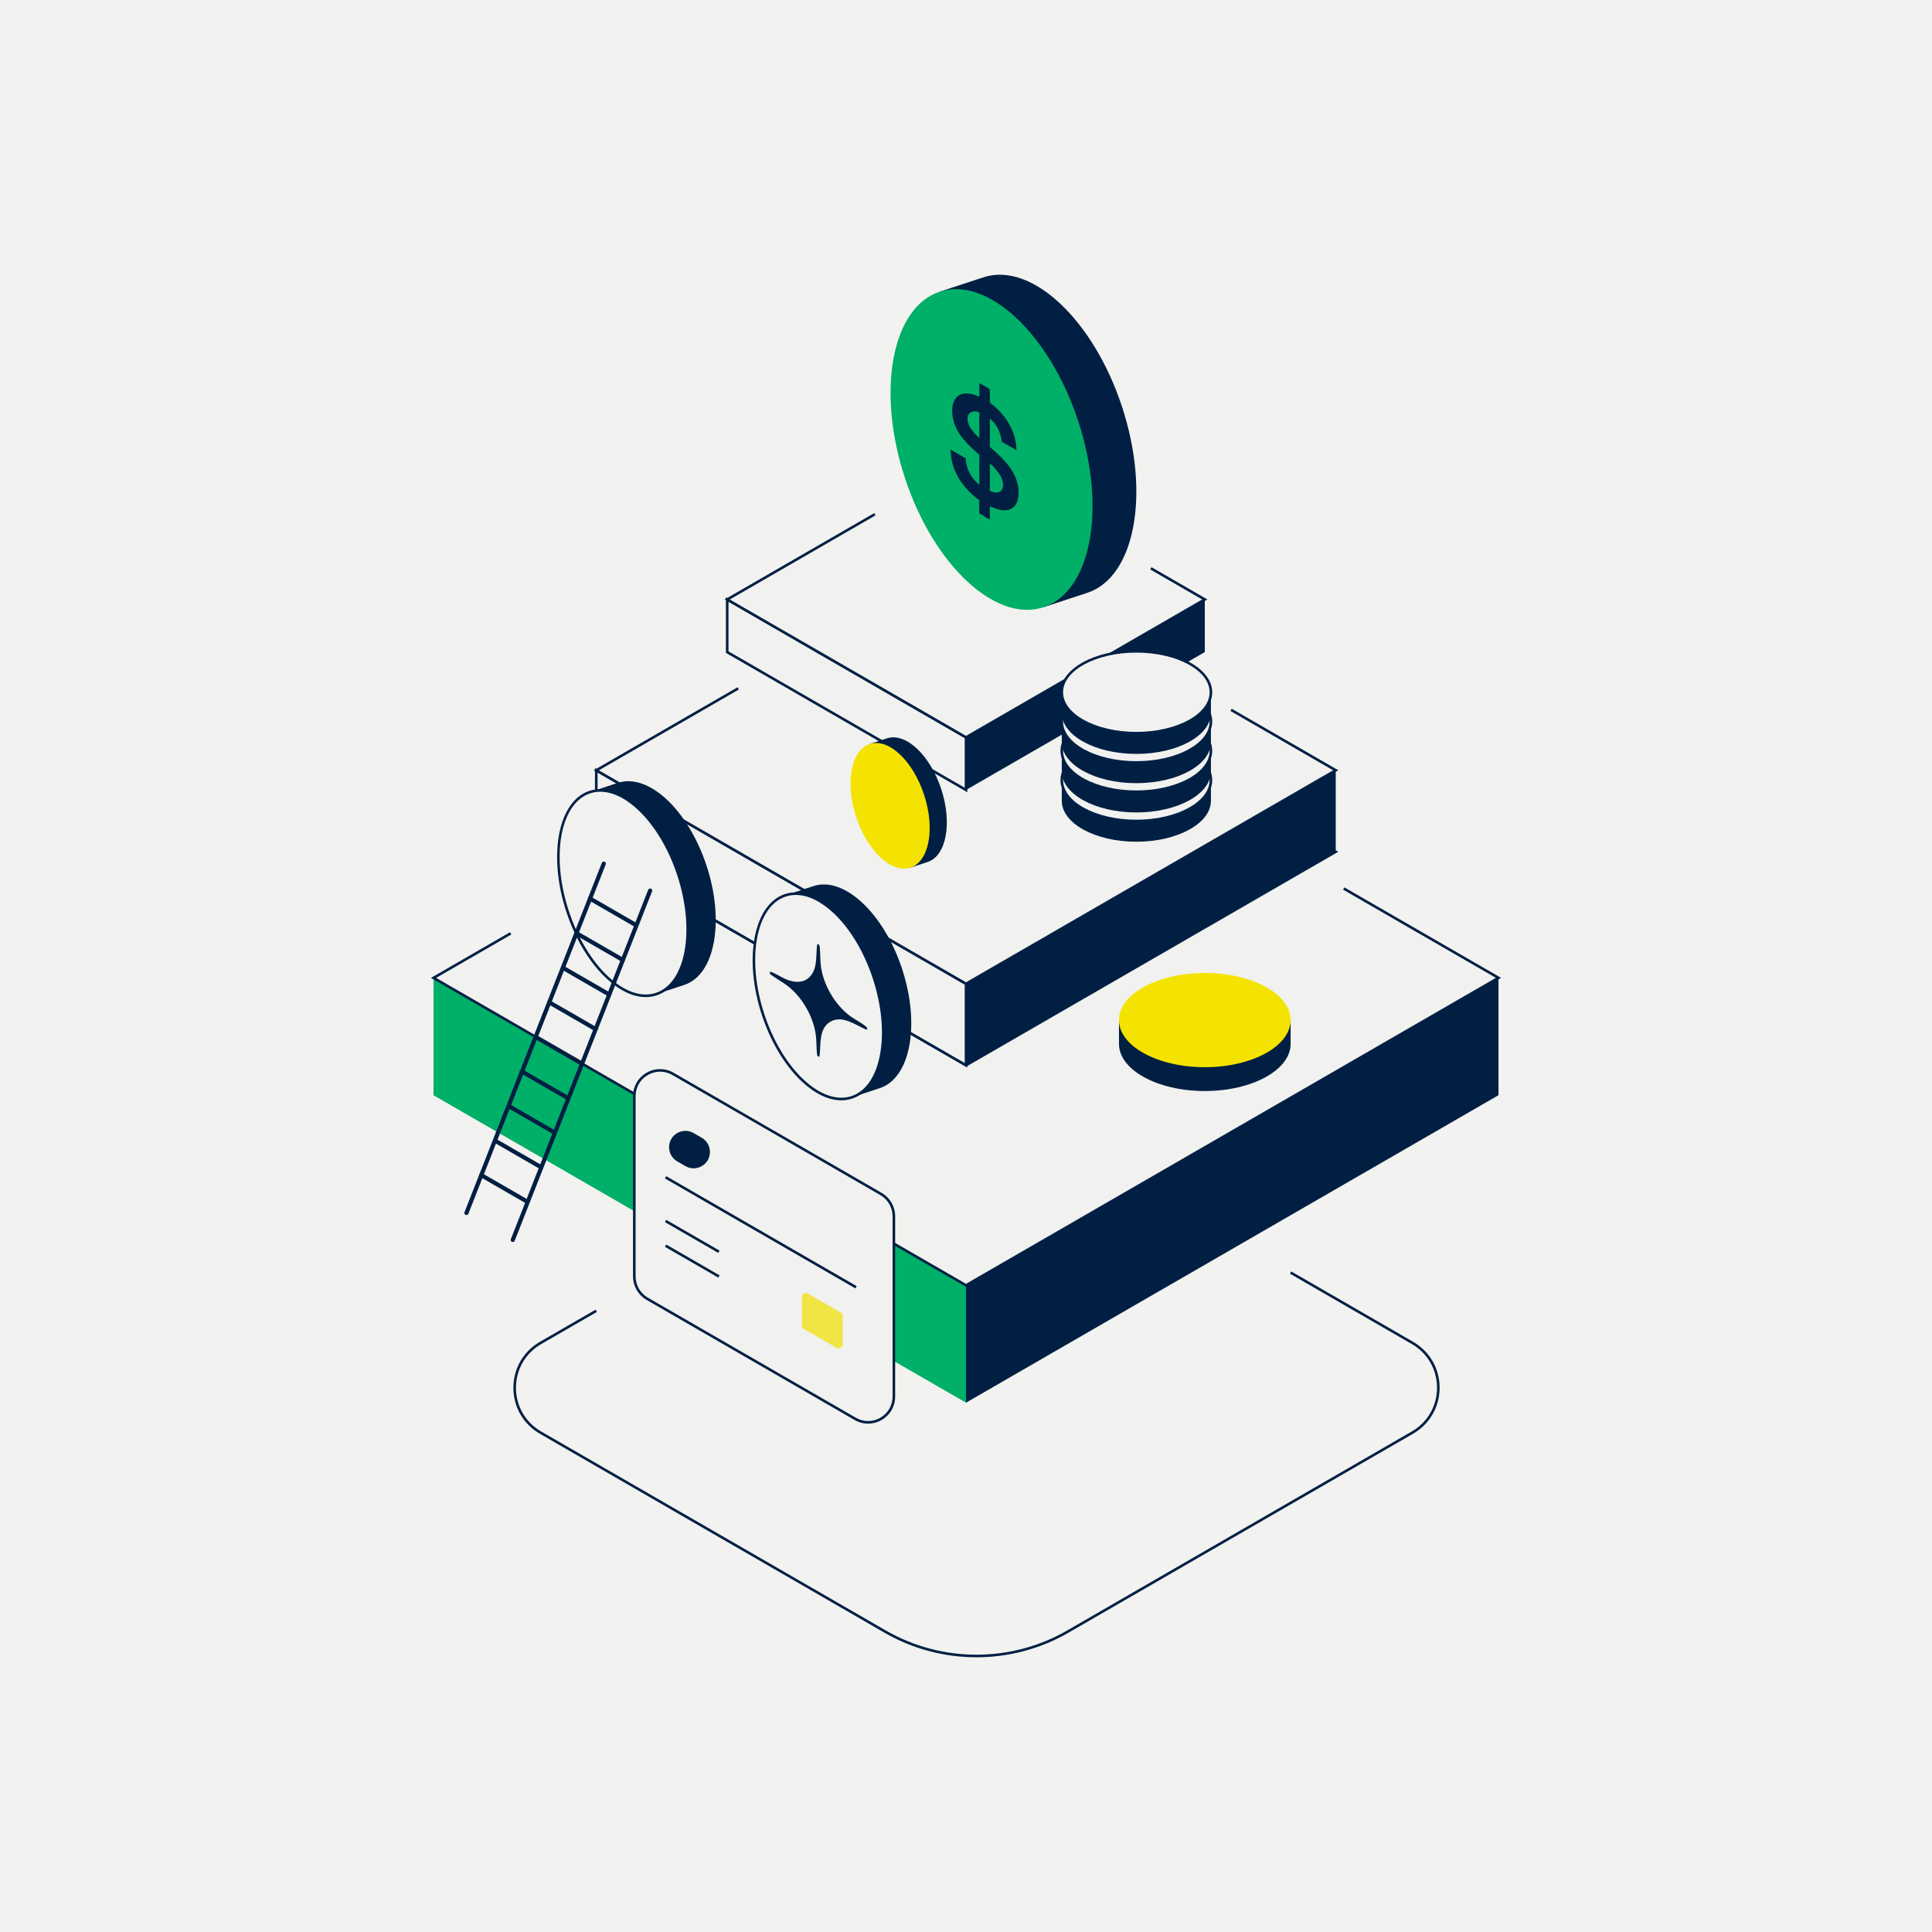 <?xml version="1.0" encoding="UTF-8"?>
<svg id="Layer_1" data-name="Layer 1" xmlns="http://www.w3.org/2000/svg" viewBox="0 0 842 842">
  <defs>
    <style>
      .cls-1 {
        fill: #f2f2f0;
      }

      .cls-2 {
        fill: #f4e300;
      }

      .cls-3 {
        fill: #f1f1ef;
      }

      .cls-4 {
        fill: #00af68;
      }

      .cls-5 {
        fill: #f1e445;
      }

      .cls-6 {
        fill: #001f42;
      }

      .cls-7 {
        fill: #002045;
      }
    </style>
  </defs>
  <rect class="cls-1" width="842" height="842"/>
  <g>
    <path class="cls-7" d="M425.57,722.273c-13.861.001-27.718-3.568-40.082-10.705l-150.178-86.705c-7.245-4.183-11.57-11.675-11.57-20.039s4.326-15.856,11.571-20.038l24.272-14.011.565.977-24.272,14.011c-6.892,3.979-11.006,11.105-11.006,19.061s4.115,15.084,11.005,19.062l150.178,86.705c24.377,14.074,54.664,14.072,79.038-.003l150.187-86.723c6.89-3.979,11.003-11.105,11.003-19.06s-4.115-15.082-11.005-19.061l-53.091-30.652.565-.977,53.091,30.652c7.245,4.182,11.57,11.674,11.57,20.038s-4.324,15.855-11.568,20.037l-150.187,86.723c-12.361,7.139-26.226,10.709-40.085,10.709Z"/>
    <g>
      <g>
        <polygon class="cls-4" points="188.934 426.185 188.934 477.33 421 611.314 421 560.168 188.934 426.185"/>
        <g>
          <polyline class="cls-3" points="222.566 406.77 188.934 426.185 421 560.168 653.067 426.165 585.618 387.223"/>
          <polygon class="cls-7" points="421.001 560.82 420.718 560.657 187.805 426.185 222.284 406.281 222.848 407.258 190.063 426.185 421.001 559.517 651.937 426.165 585.336 387.711 585.901 386.735 654.195 426.165 653.348 426.653 421.001 560.82"/>
        </g>
      </g>
      <polygon class="cls-6" points="421 560.168 653.067 426.165 653.067 477.31 421 611.314 421 560.168"/>
    </g>
    <g>
      <g>
        <g>
          <polygon class="cls-3" points="421.024 278.196 259.865 371.228 421 464.259 582.135 371.214 421.024 278.196"/>
          <path class="cls-7" d="M421.001,464.911l-.282-.163-161.982-93.52.847-.488,161.442-93.195.282.163,161.957,93.506-.847.488-161.416,93.209ZM260.994,371.228l160.006,92.38,160.005-92.394-159.981-92.366-160.03,92.38Z"/>
        </g>
        <g>
          <polygon class="cls-3" points="259.865 335.715 259.865 371.228 421 464.259 421 428.746 340.433 382.23 325.568 373.648 309.412 364.32 283.85 349.562 259.865 335.715"/>
          <path class="cls-7" d="M421.565,465.237l-.847-.489-161.417-93.194v-36.818l162.264,93.683v36.818ZM260.43,370.901l160.006,92.38v-34.209l-160.006-92.38v34.209Z"/>
        </g>
        <g>
          <polyline class="cls-3" points="321.717 300.01 259.865 335.715 421 428.746 582.135 335.701 536.522 309.366"/>
          <polygon class="cls-7" points="421.001 429.397 420.718 429.234 258.736 335.714 321.434 299.522 321.999 300.499 260.994 335.714 421.001 428.094 581.006 335.701 536.24 309.855 536.805 308.878 583.264 335.701 582.417 336.19 421.001 429.397"/>
        </g>
      </g>
      <polygon class="cls-6" points="421 428.746 582.135 335.701 582.135 371.214 421 464.259 421 428.746"/>
    </g>
    <g>
      <g>
        <g>
          <polygon class="cls-3" points="316.927 261.263 316.927 284.2 421 344.286 421 321.35 316.927 261.263"/>
          <path class="cls-7" d="M421.565,345.264l-.847-.489-104.356-60.248v-24.242l.847.489,104.356,60.249v24.241ZM317.492,283.874l102.944,59.434v-21.633l-102.944-59.436v21.634Z"/>
        </g>
        <g>
          <polyline class="cls-3" points="381.282 224.113 316.927 261.263 421 321.35 525.073 261.254 501.567 247.683"/>
          <polygon class="cls-7" points="421.001 322.001 420.718 321.838 315.798 261.262 381 223.625 381.565 224.602 318.056 261.262 421.001 320.698 523.944 261.254 501.285 248.171 501.849 247.194 526.202 261.254 421.001 322.001"/>
        </g>
      </g>
      <polygon class="cls-6" points="421 321.35 525.073 261.254 525.073 284.191 421 344.286 421 321.35"/>
    </g>
    <g>
      <path class="cls-6" d="M407.224,163.175c-.226,11.893,1.775,25.269,6.243,38.855,4.468,13.586,10.798,25.538,18.04,34.975l23.246,27.644,19.086-6.277c20.852-6.858,27.631-43.203,15.14-81.178-12.49-37.975-39.519-63.2-60.371-56.341l-19.086,6.277-2.298,36.045Z"/>
      <ellipse class="cls-4" cx="432.137" cy="195.889" rx="39.746" ry="72.383" transform="translate(-39.57 144.824) rotate(-18.206)"/>
    </g>
    <g>
      <path class="cls-6" d="M255.573,368.286c-.145,7.615,1.137,16.18,3.998,24.878,2.861,8.699,6.914,16.352,11.551,22.394l14.884,17.7,12.221-4.019c13.351-4.391,17.692-27.663,9.694-51.977-7.997-24.315-25.304-40.466-38.655-36.075l-12.221,4.019-1.471,23.079Z"/>
      <g>
        <ellipse class="cls-3" cx="271.525" cy="389.233" rx="25.449" ry="46.346" transform="translate(-108.019 104.322) rotate(-18.206)"/>
        <path class="cls-7" d="M281.425,434.55c-5.466,0-11.397-2.791-17.14-8.15-7.369-6.878-13.574-17.191-17.471-29.039-8.083-24.572-3.572-48.208,10.053-52.689h0c6.664-2.195,14.439.435,21.897,7.396,7.369,6.878,13.574,17.189,17.471,29.038,8.083,24.572,3.573,48.209-10.053,52.69-1.532.505-3.124.753-4.757.754ZM257.221,345.743h0c-13.034,4.288-17.221,27.285-9.334,51.265,3.839,11.671,9.936,21.817,17.168,28.566,7.143,6.667,14.521,9.204,20.775,7.15,13.034-4.288,17.221-27.285,9.334-51.266-3.839-11.671-9.936-21.816-17.168-28.566-7.145-6.666-14.521-9.205-20.775-7.149Z"/>
      </g>
    </g>
    <g>
      <path class="cls-6" d="M340.791,413.275c-.145,7.615,1.137,16.18,3.998,24.878,2.861,8.699,6.914,16.352,11.551,22.394l14.884,17.7,12.221-4.019c13.351-4.391,17.692-27.663,9.694-51.977-7.997-24.315-25.304-40.466-38.655-36.075l-12.221,4.019-1.471,23.079Z"/>
      <g>
        <ellipse class="cls-3" cx="356.743" cy="434.222" rx="25.449" ry="46.346" transform="translate(-117.809 133.2) rotate(-18.206)"/>
        <path class="cls-7" d="M366.642,479.538c-5.465,0-11.397-2.791-17.139-8.15-7.37-6.878-13.575-17.191-17.472-29.039-8.082-24.572-3.571-48.209,10.054-52.689,6.664-2.194,14.439.435,21.897,7.396,7.369,6.878,13.574,17.191,17.471,29.039,3.897,11.849,5.026,23.831,3.178,33.74-1.87,10.028-6.569,16.758-13.231,18.949-1.532.505-3.124.754-4.757.754ZM346.842,390.035c-1.515,0-2.988.23-4.404.696-13.034,4.288-17.221,27.284-9.335,51.265,3.839,11.671,9.937,21.817,17.169,28.566,7.143,6.666,14.52,9.204,20.774,7.15,6.252-2.057,10.683-8.479,12.475-18.085,1.814-9.725.699-21.509-3.14-33.18-3.839-11.671-9.936-21.817-17.168-28.566-5.527-5.158-11.194-7.846-16.371-7.846Z"/>
      </g>
    </g>
    <g>
      <path class="cls-6" d="M378.161,338.374c-.089,4.66.696,9.902,2.446,15.225s4.231,10.007,7.069,13.705l9.108,10.832,7.479-2.46c8.171-2.687,10.827-16.929,5.933-31.809-4.894-14.88-15.485-24.764-23.656-22.077l-7.479,2.46-.9,14.124Z"/>
      <ellipse class="cls-2" cx="387.923" cy="351.193" rx="15.574" ry="28.363" transform="translate(-90.306 138.785) rotate(-18.206)"/>
    </g>
    <path class="cls-6" d="M426.827,166.982l4.505,2.576.118,5.976c6.544,4.852,11.429,12.23,11.517,20.628l-6.357-3.621c-.359-3.441-2.068-7.648-4.87-9.798-.118-.09-.147-.226-.352-.175v12.246c6.15,5.153,12.94,11.753,12.52,20.514-.268,5.591-3.402,8.072-8.896,6.675-1.244-.316-2.387-1.005-3.625-1.232v5.508c-.17.03-.287-.029-.435-.092-1.327-.562-2.735-1.806-4.102-2.393l-.085-5.834c-7.083-5.079-12.519-13.013-12.454-22.032l6.527,3.83c.199,4.545,2.463,8.729,5.987,11.521v-13.066c-4.797-4.129-10.034-9.038-11.425-15.505-1.391-6.463.553-12.86,8.41-10.887,1.03.259,1.988.762,3.016,1.021v-5.859ZM426.827,190.889v-11.074c-1.393-.977-4.078-.691-4.817,1.033-1.526,3.557,2.308,7.92,4.817,10.041ZM431.388,202.139v11.777c5.551,2.647,7.072-2.046,4.698-6.465-.78-1.452-3.043-4.137-4.347-5.137-.118-.09-.147-.226-.352-.175Z"/>
    <g>
      <path class="cls-6" d="M512.689,333.933c-5.041-1.765-11.027-2.788-17.448-2.788s-12.407,1.023-17.448,2.788l-15.051,6.037v9.021c0,9.856,14.55,17.845,32.499,17.845,17.949,0,32.499-7.99,32.499-17.845v-9.021s-15.051-6.037-15.051-6.037Z"/>
      <g>
        <ellipse class="cls-3" cx="495.241" cy="339.97" rx="32.499" ry="17.845"/>
        <path class="cls-7" d="M495.241,358.38c-18.231,0-33.063-8.259-33.063-18.41s14.832-18.41,33.063-18.41,33.065,8.259,33.065,18.41-14.832,18.41-33.065,18.41ZM495.241,322.689c-17.608,0-31.934,7.752-31.934,17.281s14.326,17.281,31.934,17.281,31.936-7.752,31.936-17.281-14.326-17.281-31.936-17.281Z"/>
      </g>
    </g>
    <g>
      <path class="cls-6" d="M512.689,321.175c-5.041-1.765-11.027-2.788-17.448-2.788-6.421,0-12.407,1.023-17.448,2.788l-15.051,6.037v9.021c0,9.856,14.55,17.845,32.499,17.845,17.949,0,32.499-7.99,32.499-17.845v-9.021s-15.051-6.037-15.051-6.037Z"/>
      <g>
        <ellipse class="cls-3" cx="495.241" cy="327.212" rx="32.499" ry="17.845"/>
        <path class="cls-7" d="M495.241,345.622c-18.231,0-33.063-8.259-33.063-18.41s14.832-18.41,33.063-18.41,33.065,8.259,33.065,18.41-14.832,18.41-33.065,18.41ZM495.241,309.931c-17.608,0-31.934,7.752-31.934,17.281s14.326,17.281,31.934,17.281,31.936-7.752,31.936-17.281-14.326-17.281-31.936-17.281Z"/>
      </g>
    </g>
    <g>
      <path class="cls-6" d="M512.689,308.417c-5.041-1.765-11.027-2.788-17.448-2.788-6.421,0-12.407,1.023-17.448,2.788l-15.051,6.037v9.021c0,9.856,14.55,17.845,32.499,17.845,17.949,0,32.499-7.99,32.499-17.845v-9.021s-15.051-6.037-15.051-6.037Z"/>
      <g>
        <ellipse class="cls-3" cx="495.241" cy="314.454" rx="32.499" ry="17.845"/>
        <path class="cls-7" d="M495.241,332.863c-18.231,0-33.063-8.259-33.063-18.41s14.832-18.41,33.063-18.41,33.065,8.259,33.065,18.41-14.832,18.41-33.065,18.41ZM495.241,297.173c-17.608,0-31.934,7.752-31.934,17.281s14.326,17.281,31.934,17.281,31.936-7.752,31.936-17.281-14.326-17.281-31.936-17.281Z"/>
      </g>
    </g>
    <g>
      <path class="cls-6" d="M512.689,295.659c-5.041-1.765-11.027-2.788-17.448-2.788-6.421,0-12.407,1.023-17.448,2.788l-15.051,6.037v9.021c0,9.856,14.55,17.845,32.499,17.845s32.499-7.99,32.499-17.845v-9.021s-15.051-6.037-15.051-6.037Z"/>
      <g>
        <ellipse class="cls-3" cx="495.241" cy="301.696" rx="32.499" ry="17.845"/>
        <path class="cls-7" d="M495.241,320.105c-18.231,0-33.063-8.259-33.063-18.41s14.832-18.41,33.063-18.41,33.065,8.259,33.065,18.41-14.832,18.41-33.065,18.41ZM495.241,284.414c-17.608,0-31.934,7.752-31.934,17.281s14.326,17.281,31.934,17.281,31.936-7.752,31.936-17.281-14.326-17.281-31.936-17.281Z"/>
      </g>
    </g>
    <g>
      <path class="cls-6" d="M545.149,437.629c-5.8-2.031-12.688-3.208-20.076-3.208-7.389,0-14.276,1.177-20.076,3.208l-17.319,6.946v10.38c0,11.34,16.742,20.533,37.395,20.533,20.652,0,37.395-9.193,37.395-20.533v-10.38s-17.319-6.946-17.319-6.946Z"/>
      <ellipse class="cls-2" cx="525.073" cy="444.574" rx="37.395" ry="20.533"/>
    </g>
    <g>
      <path class="cls-6" d="M203.28,529.546c.365,0,.709-.22.851-.58l59.857-152.242c.185-.47-.046-1-.516-1.185-.47-.184-1.001.046-1.185.517l-59.857,152.242c-.185.47.046,1.0.516,1.185.11.043.223.064.334.064Z"/>
      <path class="cls-6" d="M253.566,464.436c.316,0,.623-.164.792-.457.252-.438.103-.996-.334-1.249l-19.868-11.47c-.437-.252-.996-.103-1.249.335-.252.437-.103.996.335,1.248l19.868,11.47c.144.083.301.122.456.122Z"/>
      <path class="cls-6" d="M276.72,403.837c.316,0,.623-.164.793-.457.252-.437.103-.996-.334-1.249l-19.573-11.3c-.438-.252-.996-.103-1.248.335-.252.437-.103.996.334,1.248l19.573,11.301c.144.083.301.122.456.122Z"/>
      <path class="cls-6" d="M271.45,419.286c.316,0,.623-.164.792-.457.253-.437.103-.996-.334-1.248l-20.228-11.678c-.437-.252-.996-.102-1.248.335-.252.437-.103.996.334,1.248l20.228,11.678c.144.083.301.122.456.122Z"/>
      <path class="cls-6" d="M265.273,434.212c.316,0,.623-.164.792-.457.252-.438.103-.996-.334-1.249l-19.749-11.402c-.437-.252-.996-.103-1.248.335-.252.437-.103.996.334,1.248l19.749,11.402c.144.083.301.123.456.123Z"/>
      <path class="cls-6" d="M259.599,449.427c.316,0,.623-.164.792-.457.252-.437.103-.996-.335-1.249l-20.105-11.607c-.437-.252-.996-.103-1.248.335-.252.437-.103.996.334,1.249l20.105,11.607c.144.083.301.122.456.122Z"/>
      <path class="cls-6" d="M229.598,524.521c.316,0,.623-.164.793-.457.252-.438.102-.996-.335-1.249l-19.868-11.47c-.437-.253-.996-.103-1.249.335-.252.437-.102.996.335,1.248l19.868,11.47c.144.083.301.122.456.122Z"/>
      <path class="cls-6" d="M247.591,479.52c.316,0,.623-.164.792-.457.252-.437.103-.996-.335-1.249l-20.228-11.678c-.437-.252-.997-.102-1.248.335-.252.438-.103.996.334,1.249l20.228,11.678c.144.083.301.122.456.122Z"/>
      <path class="cls-6" d="M241.468,494.367c.316,0,.623-.164.792-.457.253-.437.103-.996-.335-1.248l-19.748-11.402c-.437-.252-.997-.102-1.248.335-.252.437-.102.996.334,1.248l19.749,11.402c.144.083.301.122.456.122Z"/>
      <path class="cls-6" d="M235.873,509.649c.316,0,.623-.164.793-.457.252-.437.103-.996-.334-1.249l-20.105-11.608c-.437-.252-.996-.102-1.248.335-.252.437-.103.996.334,1.249l20.105,11.607c.144.083.301.122.456.122Z"/>
      <path class="cls-6" d="M223.48,541.294c.365,0,.709-.22.851-.58l59.857-152.242c.185-.47-.046-1-.516-1.185-.47-.185-1.0.046-1.185.516l-59.857,152.242c-.185.47.046,1.0.516,1.185.11.043.223.064.334.064Z"/>
    </g>
    <g>
      <g>
        <path class="cls-3" d="M389.566,530.079c0-4.013-2.141-7.722-5.617-9.728l-90.659-52.342c-7.489-4.324-16.85,1.081-16.85,9.728l0,78.558c0,4.013,2.141,7.722,5.617,9.728l90.659,52.342c7.489,4.324,16.85-1.081,16.85-9.728l-0-78.558Z"/>
        <path class="cls-7" d="M378.333,620.454c-2.025,0-4.052-.532-5.899-1.6l-90.659-52.342c-3.638-2.1-5.899-6.015-5.899-10.216l-.001-78.559c0-4.264,2.205-8.084,5.899-10.217,3.695-2.135,8.106-2.132,11.798,0l90.659,52.342c3.638,2.099,5.899,6.014,5.9,10.217v78.558c0,4.266-2.205,8.086-5.9,10.218-1.847,1.066-3.872,1.599-5.899,1.599ZM287.674,467.052c-1.832,0-3.665.482-5.335,1.446-3.34,1.928-5.334,5.383-5.334,9.239l.001,78.559c0,3.799,2.044,7.34,5.334,9.239l90.659,52.342c3.343,1.928,7.33,1.929,10.668,0,3.341-1.928,5.335-5.383,5.335-9.24v-78.558c-.001-3.8-2.045-7.341-5.335-9.24l-90.659-52.342c-1.67-.964-3.502-1.445-5.334-1.445Z"/>
      </g>
      <path class="cls-6" d="M309.412,502.036c0-2.547-1.359-4.9-3.564-6.173l-3.564-2.058c-4.752-2.744-10.693.686-10.693,6.174h0c0,2.547,1.359,4.9,3.564,6.173l3.564,2.058c4.752,2.744,10.693-.686,10.693-6.174h0Z"/>
      <path class="cls-5" d="M367.278,573.53c0-.632-.337-1.216-.885-1.533l-14.282-8.246c-1.18-.681-2.655.17-2.655,1.533v12.376c0,.632.337,1.216.885,1.533l14.282,8.246c1.18.681,2.655-.17,2.655-1.533v-12.376Z"/>
      <rect class="cls-6" x="331.014" y="489.133" width="1.128" height="95.832" transform="translate(-299.309 555.673) rotate(-59.999)"/>
      <rect class="cls-6" x="301.135" y="525.422" width="1.128" height="26.829" transform="translate(-315.796 530.699) rotate(-60)"/>
      <rect class="cls-6" x="301.135" y="536.183" width="1.128" height="26.829" transform="translate(-325.116 536.08) rotate(-60)"/>
    </g>
    <path class="cls-6" d="M335.56,423.541c.193-.049.365.006.545.067,2.01.684,4.365,2.294,6.401,3.159,4.05,1.721,8.569,1.826,11.277-2.141,2.546-3.73,1.752-8.726,2.353-13.003.085-.273.479-.126.653-.012.387.254.446.915.487,1.347.23,2.395.158,4.845.388,7.242.819,8.518,6.099,17.724,13.004,22.729,2.016,1.462,4.959,2.92,6.739,4.463.457.397,1.014,1.401.048,1.306-4.666-2.024-10.308-6.396-15.511-3.45-5.205,2.948-4.145,10.079-4.78,15.114l-.14.155c-.834.011-.93-.742-.989-1.405-.214-2.395-.166-4.837-.399-7.231-.814-8.347-5.981-17.474-12.714-22.439-2.256-1.663-4.786-3.072-7.069-4.712-.319-.328-.435-.755-.291-1.19Z"/>
  </g>
</svg>